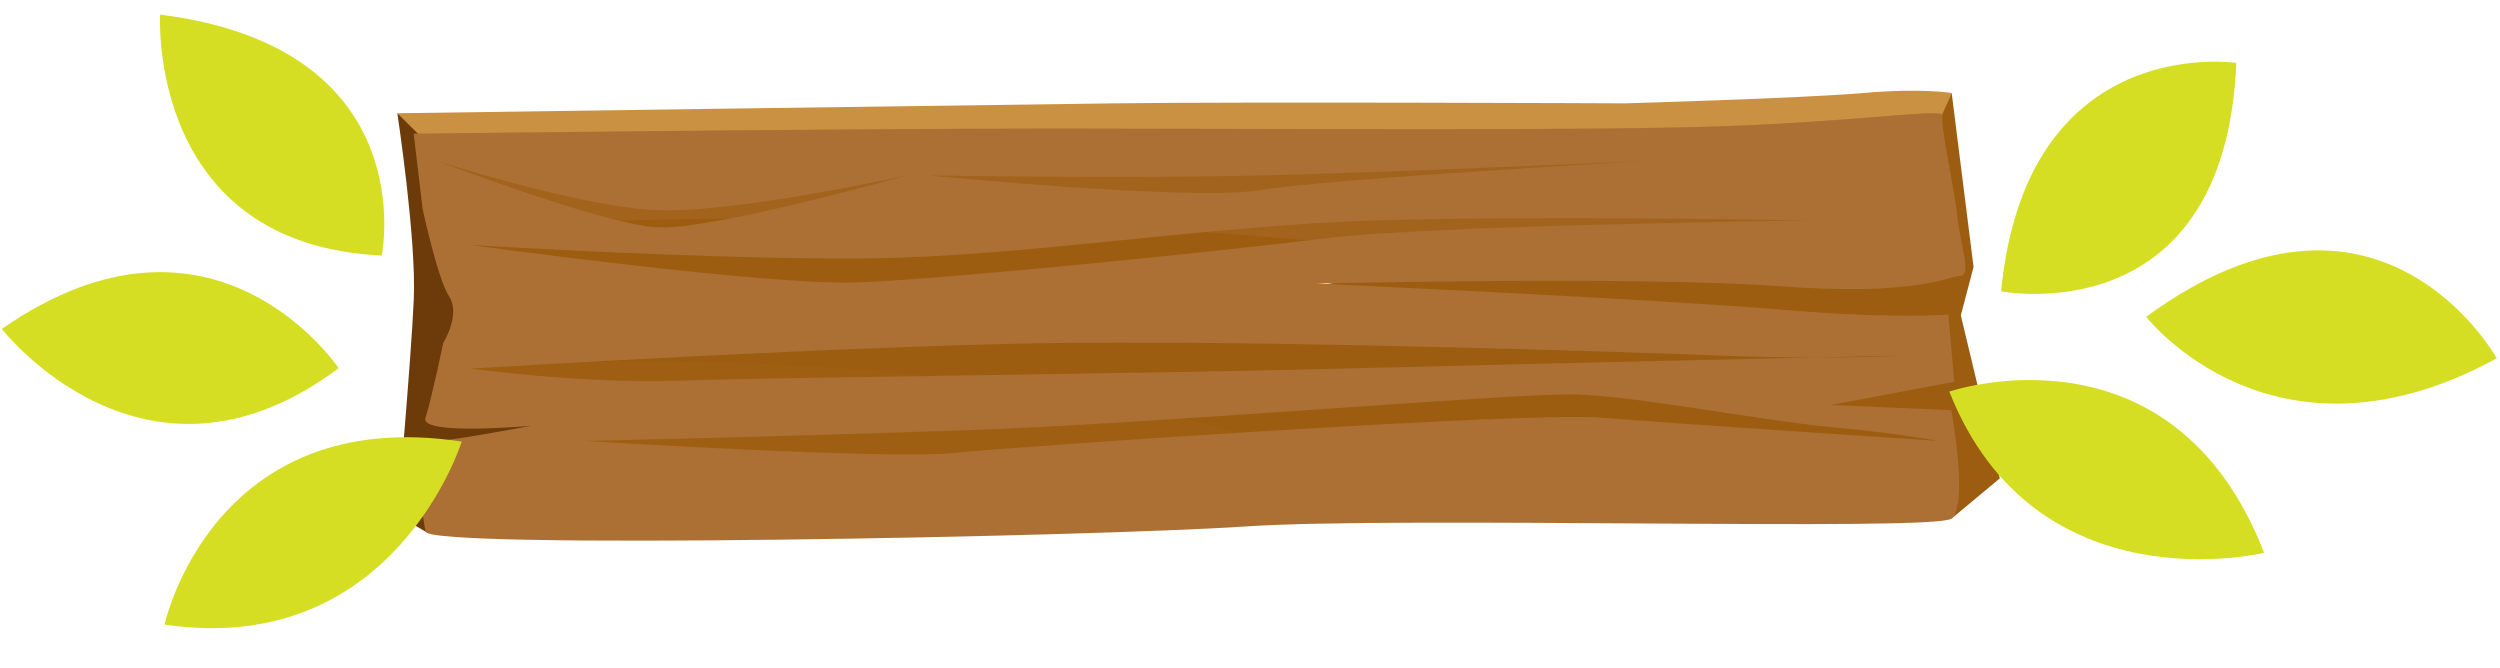 <svg xmlns="http://www.w3.org/2000/svg" width="689" height="184" viewBox="0 0 689 184" fill="none"><path d="M114.033 36.859L109.5 31.21C109.5 31.21 269.463 28.956 306.89 28.481C344.317 28.006 447.89 28.481 447.89 28.481C447.89 28.481 497.231 27.057 513.512 25.633C529.793 24.209 537.91 25.633 537.91 25.633L535.371 31.875L523.267 36.859L118.709 40.347L114.033 36.859Z" fill="#CB9143"></path><path d="M109.5 141.95L117.285 146.531L149.609 117.742L118.709 40.348L109.5 31.21C109.5 31.21 114.793 65.98 114.033 82.593C113.297 99.206 109.5 141.926 109.5 141.926V141.95Z" fill="#6D3B09"></path><path d="M551.153 131.839L537.791 142.97L521.13 124.363L355.14 80.219L527.633 48.749L537.886 25.633L543.914 73.574L540.402 86.912L551.153 131.839Z" fill="#9D5D10"></path><path d="M515.98 134.023C512.848 134.023 510.19 132.219 509.264 129.751C509.05 130.344 508.932 130.985 508.932 131.65C508.932 135.067 512.088 137.82 515.98 137.82C519.873 137.82 523.029 135.067 523.029 131.65C523.029 130.985 522.911 130.344 522.697 129.751C521.771 132.219 519.137 134.023 515.98 134.023Z" fill="#CB9143"></path><path d="M513.322 46.447C510.189 46.447 507.531 44.644 506.606 42.175C506.392 42.769 506.273 43.41 506.273 44.074C506.273 47.492 509.43 50.245 513.322 50.245C517.215 50.245 520.371 47.492 520.371 44.074C520.371 43.41 520.252 42.769 520.039 42.175C519.113 44.644 516.479 46.447 513.322 46.447Z" fill="#CB9143"></path><path d="M152.671 48.583C149.538 48.583 146.88 46.779 145.954 44.311C145.741 44.904 145.622 45.545 145.622 46.21C145.622 49.627 148.779 52.38 152.671 52.38C156.563 52.38 159.72 49.627 159.72 46.21C159.72 45.545 159.601 44.904 159.387 44.311C158.462 46.779 155.827 48.583 152.671 48.583Z" fill="#CB9143"></path><path d="M539.429 59.643C538.622 51.811 534.54 34.011 535.371 31.875C536.178 29.739 514.224 33.299 476.821 34.723C439.417 36.147 351.556 35.435 290.562 35.435C229.567 35.435 114.033 36.859 114.033 36.859L116.478 57.507C116.478 57.507 120.536 76.731 123.788 81.715C127.039 86.699 122.15 94.531 122.15 94.531C122.15 94.531 118.899 110.195 117.261 115.179C115.623 120.163 146.548 117.315 146.548 117.315C146.548 117.315 120.512 122.299 118.092 121.587C115.647 120.875 116.454 141.523 116.454 141.523L117.261 146.507C118.068 151.491 301.076 147.931 343.368 145.083C385.661 142.235 532.879 146.507 537.768 142.947C542.657 139.387 537.768 113.043 537.768 113.043L504.423 111.619L538.575 105.211L536.937 86.699C536.937 86.699 523.101 88.123 489.755 85.275C456.41 82.427 362.877 78.155 362.877 78.155C362.877 78.155 452.352 76.019 490.586 78.867C528.82 81.715 536.937 76.019 540.212 76.019C543.488 76.019 540.212 67.475 539.406 59.643H539.429Z" fill="#AC7035"></path><path d="M129.555 67.498C129.555 67.498 197.337 71.675 239.63 71.201C281.923 70.726 332.902 62.182 378.446 60.758C423.991 59.334 498.822 60.758 498.822 60.758C498.822 60.758 394.704 62.063 365.417 65.671C336.13 69.302 261.299 76.897 236.355 77.846C211.411 78.795 129.531 67.498 129.531 67.498H129.555Z" fill="#9D5D10"></path><path d="M129.555 101.58C129.555 101.58 238.562 94.935 296.566 94.46C354.594 93.985 444.069 96.833 474.97 98.02C505.871 99.207 524.288 97.996 524.288 97.996C524.288 97.996 423.991 100.156 370.306 101.58C316.621 103.004 215.398 103.953 187.915 104.903C160.432 105.852 129.531 101.58 129.531 101.58H129.555Z" fill="#9D5D10"></path><path d="M161.025 121.516C161.025 121.516 207.115 120.567 263.505 118.668C319.896 116.769 417.511 108.225 434.314 108.7C451.117 109.175 484.747 115.82 504.802 117.719C524.857 119.617 534.089 121.516 534.089 121.516C534.089 121.516 461.417 116.746 441.363 115.108C421.308 113.447 281.4 122.94 262.959 124.839C244.519 126.737 161.001 121.516 161.001 121.516H161.025Z" fill="#9D5D10"></path><path d="M255.911 48.346C255.911 48.346 310.142 49.224 347.546 48.346C384.973 47.468 454.369 44.311 454.369 44.311C454.369 44.311 366.532 49.224 347.546 52.38C328.559 55.537 255.911 48.346 255.911 48.346Z" fill="#9D5D10"></path><path d="M120.299 44.311C120.299 44.311 159.554 56.961 180.89 57.91C202.226 58.86 249.93 48.346 249.93 48.346C249.93 48.346 195.889 63.606 180.89 62.657C165.891 61.708 120.299 44.311 120.299 44.311Z" fill="#9D5D10"></path><g style="mix-blend-mode:screen" opacity="0.35"><path d="M489.803 85.275C487.596 85.085 485.152 84.895 482.47 84.705C505.254 90.069 524.193 96.121 538.385 102.695L536.985 86.699C536.985 86.699 523.149 88.123 489.803 85.275Z" fill="#AC7035"></path><path d="M117.759 63.132C149.681 61.162 183.501 60.118 218.555 60.118C305.893 60.118 385.732 66.668 446.964 77.467C463.578 77.633 479.336 78.036 490.61 78.867C528.844 81.715 536.961 76.019 540.236 76.019C543.511 76.019 540.236 67.475 539.429 59.643C538.622 51.811 534.54 34.011 535.371 31.875C536.178 29.739 514.224 33.299 476.821 34.723C439.417 36.147 351.556 35.435 290.562 35.435C229.567 35.435 114.033 36.859 114.033 36.859L116.478 57.507C116.478 57.507 116.976 59.857 117.759 63.132Z" fill="#AC7035"></path></g><g style="mix-blend-mode:multiply" opacity="0.1"><path d="M391.167 144.063C364.158 118.431 279.217 99.729 178.587 99.729C158.509 99.729 139.071 100.464 120.583 101.865C119.515 106.635 118.162 112.473 117.284 115.179C115.647 120.163 146.571 117.315 146.571 117.315C146.571 117.315 120.536 122.299 118.115 121.587C115.67 120.875 116.477 141.523 116.477 141.523L117.284 146.507C118.091 151.491 301.099 147.931 343.391 145.083C354 144.371 371.231 144.11 391.167 144.039V144.063Z" fill="#AC7035"></path></g><path d="M537.228 107.917C537.228 107.917 598.584 87.023 624.003 152.364C624.003 152.364 560.864 167.688 537.228 107.917Z" fill="#D6DE23"></path><path d="M93.315 101.463C93.315 101.463 58.984 49.963 0.5 90.652C0.5 90.648 39.92 141.512 93.315 101.463Z" fill="#D6DE23"></path><path d="M551.5 80.291C551.5 80.291 613.148 92.368 616.339 17.351C616.339 17.348 558.487 8.462 551.5 80.291Z" fill="#D6DE23"></path><path d="M688.112 98.747C688.112 98.747 655.706 40.262 591.5 87.304C591.5 87.304 626.464 132.446 688.112 98.747Z" fill="#D6DE23"></path><path d="M45.338 172.136C45.338 172.136 58.561 111.276 127.245 121.699C127.243 121.696 108.664 181.489 45.338 172.136Z" fill="#D6DE23"></path><path d="M105.212 70.419C105.212 70.419 116.988 13.198 44.126 4.023C44.126 4.023 40.434 67.475 105.212 70.419Z" fill="#D6DE23"></path></svg>